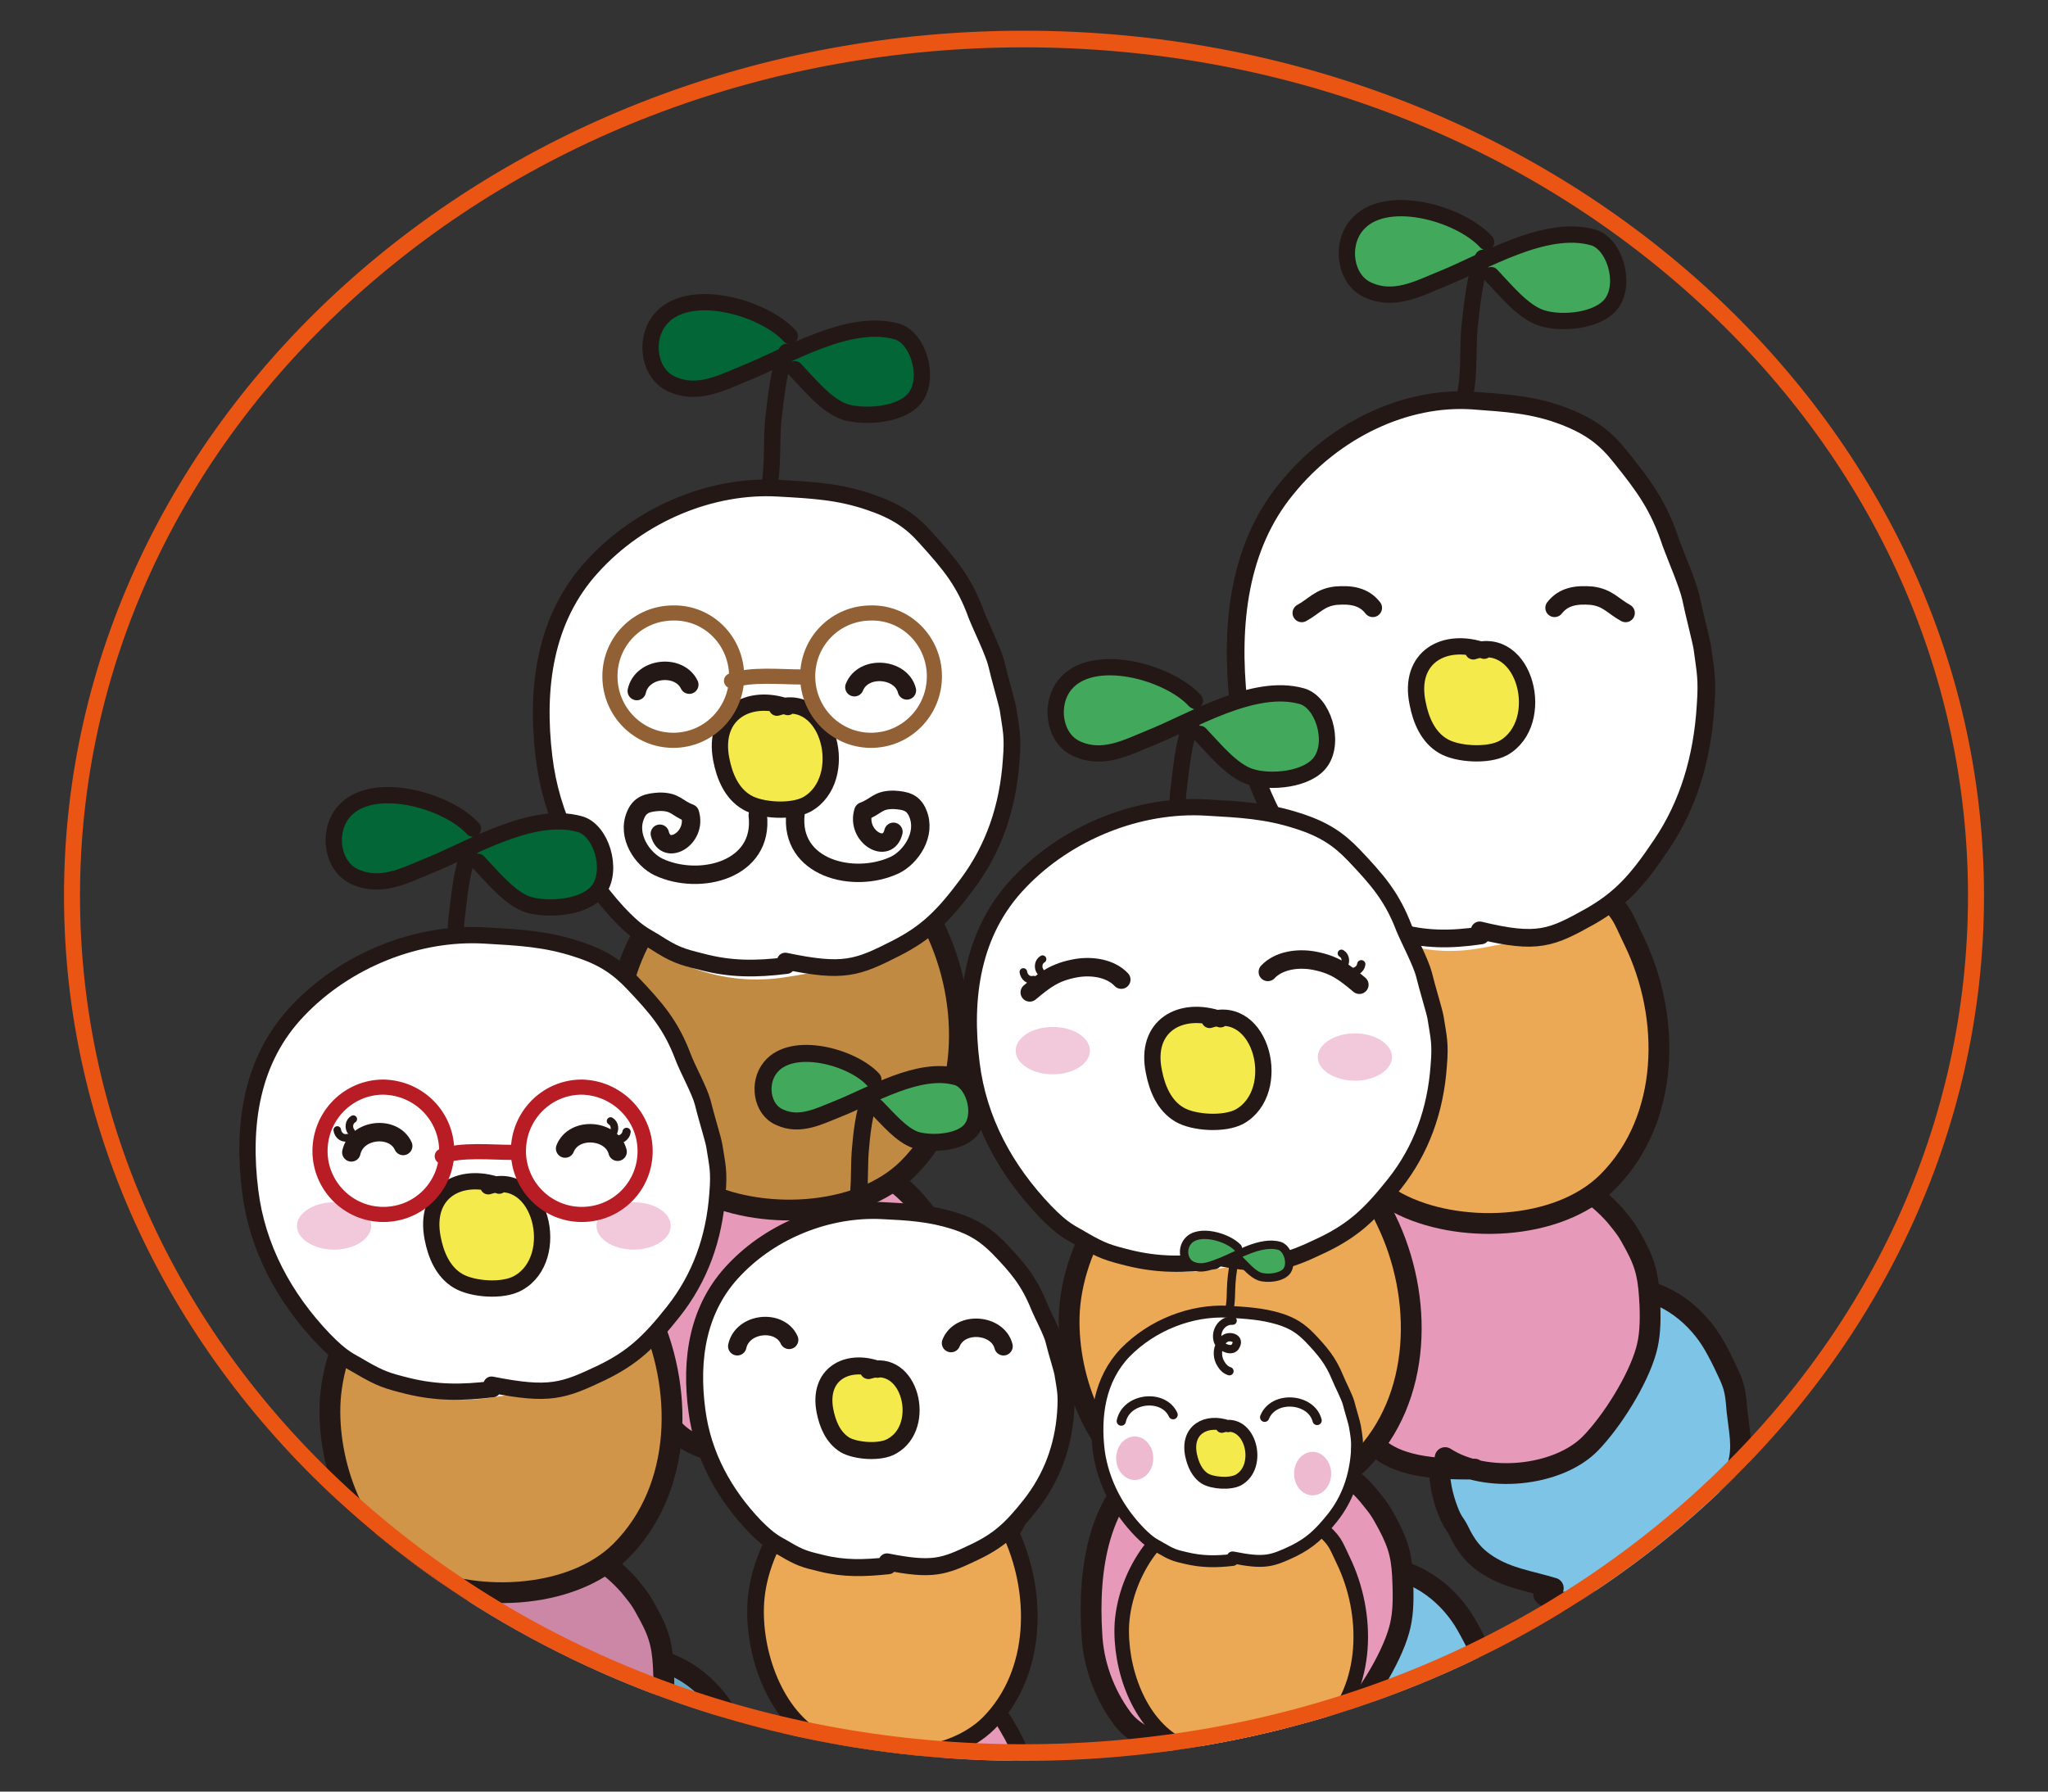 <?xml version="1.0" encoding="utf-8"?>
<!-- Generator: Adobe Illustrator 21.0.2, SVG Export Plug-In . SVG Version: 6.00 Build 0)  -->
<svg version="1.1" id="レイヤー_1" xmlns="http://www.w3.org/2000/svg" xmlns:xlink="http://www.w3.org/1999/xlink" x="0px"
	 y="0px" width="320px" height="280px" viewBox="0 0 320 280" style="enable-background:new 0 0 320 280;" xml:space="preserve">
<rect x="0" y="0" width="320" height="280" fill="#333333" stroke="none"/>
<style type="text/css">
	.st0{clip-path:url(#SVGID_2_);}
	.st1{fill:#7DC4E7;}
	.st2{fill:none;stroke:#231815;stroke-width:3.249;stroke-linecap:round;stroke-linejoin:round;}
	.st3{fill:#E799BA;}
	.st4{fill:#ECA955;}
	.st5{fill:#C18A43;}
	.st6{fill:#67A6C4;}
	.st7{fill:#CC87A6;}
	.st8{fill:#D1954A;}
	.st9{fill:none;stroke:#231815;stroke-width:2.599;stroke-linecap:round;stroke-linejoin:round;}
	.st10{fill:none;stroke:#231815;stroke-width:2.274;stroke-linecap:round;stroke-linejoin:round;}
	.st11{fill:#42A95C;}
	.st12{fill:none;stroke:#231815;stroke-width:2.546;stroke-linecap:round;stroke-linejoin:round;}
	.st13{fill:#FFFFFF;}
	.st14{fill:none;stroke:#231815;stroke-width:2.765;stroke-linecap:round;stroke-linejoin:round;}
	.st15{fill:#F5EA4B;}
	.st16{fill:#026636;}
	.st17{fill:none;stroke:#231815;stroke-width:2.611;stroke-linecap:round;stroke-linejoin:round;}
	.st18{fill:none;stroke:#916034;stroke-width:2.363;stroke-linecap:round;stroke-linejoin:round;}
	.st19{fill:none;stroke:#231815;stroke-width:2.878;stroke-linecap:round;stroke-linejoin:round;}
	.st20{fill:#F2C8DB;}
	.st21{fill:none;stroke:#231815;stroke-width:1.181;stroke-linecap:round;stroke-linejoin:round;}
	.st22{fill:none;stroke:#231815;stroke-width:1.295;stroke-linecap:round;stroke-linejoin:round;}
	.st23{fill:none;stroke:#231815;stroke-width:2.658;stroke-linecap:round;stroke-linejoin:round;}
	.st24{fill:none;stroke:#231815;stroke-width:1.302;stroke-linecap:round;stroke-linejoin:round;}
	.st25{fill:none;stroke:#231815;stroke-width:1.861;stroke-linecap:round;stroke-linejoin:round;}
	.st26{fill:#EEBAD0;}
	.st27{fill:none;stroke:#B81C25;stroke-width:2.363;stroke-linecap:round;stroke-linejoin:round;}
	.st28{fill:none;stroke:#231815;stroke-width:2.884;stroke-linecap:round;stroke-linejoin:round;}
	.st29{fill:none;stroke:#231815;stroke-width:1.442;stroke-linecap:round;stroke-linejoin:round;}
	.st30{fill:#EA5514;}
	.st31{fill:none;}
</style>
<g>
	<g>
		<defs>
			<ellipse id="SVGID_1_" cx="160" cy="140" rx="150" ry="135.2"/>
		</defs>
		<clipPath id="SVGID_2_">
			<use xlink:href="#SVGID_1_"  style="overflow:visible;"/>
		</clipPath>
		<g class="st0">
			<g>
				<path class="st1" d="M271.7,225.4c0,13.7-10.4,24.8-23.2,24.8c-12.8,0-23.2-11.1-23.2-24.8c0-13.7,10.4-24.8,23.2-24.8
					C261.3,200.6,271.7,211.7,271.7,225.4z"/>
				<path class="st2" d="M242.7,248.2c-3.6-1.1-6.9-1.5-10.1-3.5c-2.4-1.5-3.6-3.2-4.7-5.5c-0.6-1.2-1-1.3-1.7-3.2
					c-0.8-2.1-1.3-4.4-1.3-6.7c0-1.4-0.1-2.3-0.2-3.7c-0.1-2.3-0.3-4.6,0.7-6.8c2.3-4.9,6-11.4,11.1-13.9c3-1.4,5.9-2.4,9.2-3.1
					c2.6-0.6,5.8-0.7,8.6-0.5c6.3,0.3,11.1,4.7,13.5,8.9c0.8,1.4,1.3,2.4,2,3.9c1,2.1,1.3,3,1.5,5.2c0.2,3,1,5.9,0.5,8.6
					c-0.5,2.6-1.6,5.9-2.5,8.5c-1,2.9-2,5.3-4.4,7.5c-2.3,2.1-4.4,2.9-7,4.2c-2.7,1.3-5,1.9-8.2,2.1c-2.4,0.1-6.7,0.9-8.5-1"/>
			</g>
			<g>
				<path class="st3" d="M256.9,206c0,14-11,25.3-24.6,25.3c-13.6,0-24.6-11.4-24.6-25.3c0-14,11-25.3,24.6-25.3
					C245.9,180.7,256.9,192,256.9,206z"/>
				<path class="st2" d="M230.4,229.6c-5.7,0-13-0.1-16.5-4.8c-2.8-3.8-4.4-8.5-4.7-13.2c-0.6-9.7,0.8-21.8,10.3-27.4
					c4.6-2.7,13.4-2.8,19.1-2.3c3.7,0.3,5.8,1.3,8.9,3.7c2,1.6,3.2,2.5,4.9,4.4c1.7,2.1,1.8,2.2,3.1,4.6c1.8,3.3,2.1,5.4,2.3,9.4
					c0.1,2.8,0,5-0.6,7.1c-1.3,4.6-5.3,11-8.7,14.5c-5.1,5.2-16.4,6.3-22.7,2.2"/>
			</g>
			<g>
				<path class="st4" d="M259.4,162.7c0,16-12,29-26.7,29c-14.7,0-26.7-13-26.7-29c0-16,12-29,26.7-29
					C247.5,133.7,259.4,146.7,259.4,162.7z"/>
				<path class="st2" d="M225,135.3c6.2-0.8,10.9-1.6,16.8-0.2c3.6,0.9,5.4,2,7.9,4.1c3.9,3.3,3.7,3.9,5.6,7.8
					c5.8,11.9,5.7,27.9-4.1,37.7c-7.8,7.8-23.6,8.2-32.8,3.3c-8.8-4.7-13.2-17.1-12.6-26.9c0.4-5.8,2.7-11.7,6.1-16.3
					c1.9-2.6,4.4-4.6,6.9-6.4c2.4-1.7,7.1-2.8,9.6-3.5"/>
			</g>
			<g>
				<path class="st1" d="M233,269.1c0,13.7-10.4,24.8-23.2,24.8c-12.8,0-23.2-11.1-23.2-24.9c0-13.7,10.4-24.8,23.2-24.8
					C222.6,244.3,233,255.4,233,269.1z"/>
				<path class="st2" d="M204,291.9c-3.6-1.1-6.9-1.5-10.1-3.5c-2.4-1.5-3.6-3.2-4.7-5.5c-0.6-1.2-1-1.3-1.7-3.2
					c-0.8-2.1-1.3-4.4-1.3-6.7c0-1.4-0.1-2.3-0.2-3.7c-0.1-2.3-0.3-4.6,0.7-6.8c2.3-4.9,6-11.4,11.1-13.9c3-1.4,5.9-2.4,9.2-3.1
					c2.7-0.6,5.8-0.7,8.6-0.5c6.3,0.3,11.1,4.7,13.5,8.9c0.8,1.4,1.3,2.4,2,3.8c1,2.1,1.3,3,1.5,5.2c0.2,3,1,5.9,0.5,8.5
					c-0.5,2.6-1.6,6-2.5,8.5c-1,2.9-2,5.3-4.4,7.5c-2.3,2.1-4.4,2.9-7,4.2c-2.7,1.3-5.1,1.9-8.2,2.1c-2.4,0.1-6.7,0.9-8.5-1"/>
			</g>
			<g>
				<path class="st3" d="M218.2,249.7c0,14-11,25.3-24.6,25.3c-13.6,0-24.6-11.4-24.6-25.3c0-14,11-25.3,24.6-25.3
					C207.2,224.4,218.2,235.7,218.2,249.7z"/>
				<path class="st2" d="M191.8,273.3c-5.7,0-13-0.1-16.5-4.8c-2.8-3.8-4.5-8.5-4.7-13.2c-0.6-9.7,0.8-21.8,10.3-27.4
					c4.6-2.7,13.4-2.8,19.1-2.3c3.7,0.3,5.8,1.3,8.9,3.7c2,1.6,3.3,2.5,4.9,4.4c1.7,2.1,1.8,2.2,3.1,4.6c1.8,3.4,2.2,5.4,2.3,9.4
					c0.1,2.8,0,5-0.6,7.1c-1.3,4.6-5.3,11-8.7,14.5c-5.1,5.2-16.4,6.3-22.7,2.2"/>
			</g>
			<g>
				<path class="st4" d="M220.8,206.4c0,16-12,29-26.7,29c-14.7,0-26.7-13-26.7-29c0-16,12-29,26.7-29
					C208.8,177.4,220.8,190.4,220.8,206.4z"/>
				<path class="st2" d="M186.3,179c6.2-0.8,10.9-1.7,16.8-0.2c3.6,0.9,5.4,2,7.9,4.1c3.9,3.3,3.7,3.9,5.6,7.8
					c5.8,11.9,5.7,27.9-4.1,37.7c-7.8,7.8-23.6,8.2-32.8,3.3c-8.8-4.7-13.2-17.1-12.6-26.9c0.4-5.8,2.7-11.7,6.1-16.3
					c1.9-2.6,4.4-4.6,6.9-6.4c2.4-1.7,7.1-2.8,9.6-3.5"/>
			</g>
			<g>
				<path class="st1" d="M162.5,223.3c0,13.7-10.4,24.8-23.2,24.8c-12.8,0-23.2-11.1-23.2-24.8c0-13.7,10.4-24.8,23.2-24.8
					C152.1,198.5,162.5,209.6,162.5,223.3z"/>
				<path class="st2" d="M133.5,246.1c-3.6-1.1-6.9-1.5-10.1-3.5c-2.4-1.5-3.6-3.2-4.7-5.5c-0.6-1.2-1-1.3-1.7-3.2
					c-0.8-2.1-1.3-4.4-1.3-6.7c0-1.4-0.1-2.3-0.2-3.7c-0.1-2.3-0.3-4.6,0.7-6.8c2.3-4.9,6-11.4,11.1-13.9c3-1.4,5.9-2.4,9.2-3.1
					c2.6-0.6,5.8-0.7,8.6-0.5c6.3,0.3,11.1,4.7,13.5,8.9c0.8,1.4,1.3,2.4,2,3.8c1,2.1,1.3,3,1.5,5.2c0.2,3,1,5.9,0.5,8.5
					c-0.5,2.6-1.6,5.9-2.5,8.5c-1,2.9-2,5.3-4.4,7.5c-2.3,2.1-4.4,2.9-7,4.2c-2.7,1.3-5,1.9-8.2,2.1c-2.4,0.1-6.6,0.8-8.5-1"/>
			</g>
			<g>
				<path class="st3" d="M147.7,203.9c0,14-11,25.3-24.6,25.3c-13.6,0-24.6-11.4-24.6-25.3c0-14,11-25.3,24.6-25.3
					C136.7,178.6,147.7,189.9,147.7,203.9z"/>
				<path class="st2" d="M121.2,227.5c-5.7,0-13-0.1-16.5-4.8c-2.8-3.8-4.5-8.5-4.7-13.2c-0.6-9.7,0.8-21.8,10.3-27.4
					c4.7-2.7,13.4-2.8,19.1-2.3c3.7,0.3,5.8,1.3,8.9,3.7c2,1.6,3.2,2.5,4.9,4.4c1.7,2.1,1.8,2.2,3.1,4.6c1.8,3.3,2.1,5.4,2.3,9.4
					c0.1,2.8,0,5-0.6,7.1c-1.3,4.6-5.3,11-8.7,14.5c-5.1,5.2-16.4,6.3-22.7,2.2"/>
			</g>
			<g>
				<path class="st5" d="M150.2,160.6c0,16-12,29-26.7,29c-14.7,0-26.7-13-26.7-29c0-16,12-29,26.7-29
					C138.3,131.6,150.2,144.6,150.2,160.6z"/>
				<path class="st2" d="M115.7,133.2c6.2-0.8,10.9-1.7,16.8-0.2c3.6,0.9,5.4,1.9,7.9,4.1c3.9,3.3,3.7,3.9,5.6,7.8
					c5.8,11.9,5.7,27.9-4.1,37.7c-7.8,7.8-23.6,8.2-32.8,3.3c-8.8-4.7-13.2-17.1-12.6-26.9c0.4-5.8,2.7-11.7,6.1-16.3
					c1.9-2.6,4.4-4.6,6.9-6.4c2.4-1.7,7.1-2.8,9.6-3.5"/>
			</g>
			<g>
				<path class="st6" d="M117.5,283.2c0,13.7-10.4,24.8-23.2,24.8c-12.8,0-23.2-11.1-23.2-24.9c0-13.7,10.4-24.8,23.2-24.8
					C107.1,258.3,117.5,269.5,117.5,283.2z"/>
				<path class="st2" d="M88.5,306c-3.6-1.1-6.9-1.5-10.1-3.5c-2.4-1.5-3.6-3.2-4.7-5.5c-0.6-1.2-1-1.3-1.7-3.2
					c-0.8-2.1-1.3-4.4-1.3-6.7c0-1.4-0.1-2.3-0.2-3.7c-0.1-2.3-0.3-4.6,0.7-6.8c2.3-4.9,6-11.4,11.1-13.9c3-1.4,5.9-2.4,9.2-3.1
					c2.6-0.6,5.8-0.7,8.6-0.5c6.3,0.3,11.1,4.7,13.5,8.9c0.7,1.4,1.3,2.4,2,3.8c1,2.1,1.3,3,1.5,5.2c0.2,3,1,5.9,0.5,8.6
					c-0.5,2.6-1.6,5.9-2.5,8.5c-1,2.9-2,5.3-4.4,7.5c-2.3,2.1-4.4,2.9-7,4.2c-2.7,1.3-5,1.9-8.2,2.1c-2.4,0.1-6.6,0.8-8.5-1"/>
			</g>
			<g>
				<path class="st7" d="M102.7,263.8c0,14-11,25.3-24.6,25.3c-13.6,0-24.6-11.4-24.6-25.3c0-14,11-25.3,24.6-25.3
					C91.7,238.4,102.7,249.8,102.7,263.8z"/>
				<path class="st2" d="M76.3,287.4c-5.7,0-13-0.1-16.5-4.8c-2.8-3.8-4.4-8.5-4.7-13.2c-0.6-9.7,0.8-21.8,10.3-27.4
					c4.6-2.7,13.4-2.8,19.1-2.3c3.7,0.3,5.8,1.3,8.9,3.7c2,1.6,3.2,2.5,4.9,4.4c1.7,2.1,1.8,2.2,3.1,4.6c1.8,3.3,2.2,5.4,2.3,9.4
					c0.1,2.8,0,5-0.6,7.1c-1.3,4.6-5.3,11-8.7,14.5c-5.1,5.2-16.4,6.3-22.7,2.2"/>
			</g>
			<g>
				<path class="st8" d="M105.3,220.4c0,16-12,29-26.7,29c-14.7,0-26.7-13-26.7-29c0-16,12-29,26.7-29
					C93.3,191.5,105.3,204.4,105.3,220.4z"/>
				<path class="st2" d="M70.8,193c6.2-0.8,10.9-1.6,16.8-0.2c3.6,0.9,5.4,2,7.9,4.1c3.9,3.3,3.7,3.9,5.6,7.8
					c5.8,11.9,5.7,27.9-4.1,37.7c-7.8,7.8-23.6,8.2-32.8,3.3c-8.8-4.7-13.2-17.1-12.6-26.9c0.4-5.8,2.7-11.7,6.1-16.3
					c1.9-2.6,4.4-4.6,6.9-6.4c2.4-1.7,7.1-2.8,9.6-3.5"/>
			</g>
			<g>
				<path class="st1" d="M171,301.8c0,11-8.3,19.9-18.6,19.9c-10.2,0-18.5-8.9-18.5-19.9c0-11,8.3-19.9,18.6-19.9
					C162.7,282,171,290.9,171,301.8z"/>
				<path class="st9" d="M147.8,320.1c-2.9-0.9-5.5-1.2-8.1-2.8c-1.9-1.2-2.9-2.6-3.8-4.4c-0.5-1-0.8-1.1-1.3-2.5
					c-0.6-1.7-1.1-3.5-1.1-5.4c0-1.1-0.1-1.8-0.1-2.9c-0.1-1.9-0.3-3.7,0.6-5.5c1.8-3.9,4.8-9.2,8.9-11.1c2.4-1.2,4.7-1.9,7.3-2.5
					c2.1-0.5,4.6-0.5,6.9-0.4c5,0.2,8.9,3.8,10.8,7.1c0.6,1.1,1,1.9,1.6,3.1c0.8,1.7,1.1,2.4,1.2,4.1c0.2,2.4,0.8,4.7,0.4,6.8
					c-0.4,2.1-1.3,4.8-2,6.8c-0.8,2.3-1.6,4.3-3.5,6c-1.8,1.7-3.5,2.3-5.6,3.3c-2.2,1.1-4,1.6-6.6,1.7c-2,0.1-5.3,0.7-6.8-0.8"/>
			</g>
			<g>
				<path class="st3" d="M159.2,280.4c0,11.2-8.8,20.3-19.7,20.3c-10.9,0-19.7-9.1-19.7-20.3c0-11.2,8.8-20.3,19.7-20.3
					C150.4,260.1,159.2,269.2,159.2,280.4z"/>
				<path class="st9" d="M138,299.2c-4.5,0-10.4-0.1-13.2-3.9c-2.3-3-3.6-6.8-3.8-10.6c-0.5-7.8,0.6-17.5,8.3-21.9
					c3.7-2.2,10.7-2.3,15.3-1.9c3,0.3,4.6,1,7.1,2.9c1.6,1.3,2.6,2,3.9,3.6c1.4,1.6,1.4,1.8,2.5,3.7c1.5,2.7,1.7,4.3,1.9,7.5
					c0.1,2.3,0,4-0.5,5.7c-1,3.7-4.2,8.8-6.9,11.6c-4.1,4.2-13.1,5-18.2,1.7"/>
			</g>
			<g>
				<path class="st4" d="M161.2,251.6c0,12.8-9.6,23.2-21.4,23.2c-11.8,0-21.3-10.4-21.3-23.2c0-12.8,9.6-23.2,21.4-23.2
					C151.7,228.4,161.2,238.8,161.2,251.6z"/>
				<path class="st9" d="M133.6,229.7c5-0.7,8.7-1.3,13.4-0.1c2.9,0.7,4.3,1.6,6.3,3.3c3.1,2.7,2.9,3.1,4.4,6.2
					c4.6,9.5,4.6,22.3-3.2,30.2c-6.2,6.2-18.8,6.6-26.3,2.7c-7.1-3.7-10.6-13.7-10.1-21.6c0.3-4.6,2.2-9.3,4.9-13
					c1.5-2.1,3.5-3.7,5.6-5.1c1.9-1.3,5.7-2.3,7.7-2.8"/>
			</g>
			<g>
				<path class="st1" d="M221.4,298.8c0,9.6-7.3,17.4-16.2,17.4c-9,0-16.2-7.8-16.2-17.4c0-9.6,7.3-17.4,16.3-17.4
					C214.1,281.4,221.4,289.2,221.4,298.8z"/>
				<path class="st10" d="M201.1,314.8c-2.5-0.7-4.8-1-7.1-2.5c-1.6-1-2.5-2.2-3.3-3.9c-0.4-0.9-0.7-0.9-1.2-2.2
					c-0.5-1.4-0.9-3.1-0.9-4.7c0-1-0.1-1.6-0.1-2.6c0-1.6-0.2-3.2,0.5-4.8c1.6-3.4,4.2-8,7.8-9.7c2.1-1,4.1-1.7,6.4-2.2
					c1.9-0.4,4.1-0.5,6-0.4c4.4,0.2,7.8,3.3,9.4,6.2c0.5,1,0.9,1.7,1.4,2.7c0.7,1.5,0.9,2.1,1,3.6c0.2,2.1,0.7,4.1,0.4,6
					c-0.3,1.8-1.1,4.2-1.8,6c-0.7,2-1.4,3.7-3,5.2c-1.6,1.5-3.1,2-4.9,2.9c-1.9,0.9-3.5,1.4-5.7,1.5c-1.7,0.1-4.7,0.6-6-0.7"/>
			</g>
			<g>
				<path class="st3" d="M211,285.2c0,9.8-7.7,17.7-17.2,17.7c-9.5,0-17.2-8-17.2-17.7c0-9.8,7.7-17.7,17.2-17.7
					C203.3,267.5,211,275.4,211,285.2z"/>
				<path class="st10" d="M192.5,301.7c-4,0-9.1-0.1-11.6-3.4c-2-2.6-3.1-5.9-3.3-9.3c-0.4-6.8,0.6-15.3,7.2-19.2
					c3.3-1.9,9.4-2,13.3-1.6c2.6,0.2,4,0.9,6.2,2.6c1.4,1.1,2.3,1.8,3.4,3.1c1.2,1.4,1.3,1.6,2.2,3.2c1.3,2.3,1.5,3.8,1.6,6.6
					c0.1,2,0,3.5-0.4,5c-0.9,3.2-3.7,7.7-6.1,10.1c-3.6,3.6-11.5,4.4-15.9,1.5"/>
			</g>
			<g>
				<path class="st4" d="M212.8,254.9c0,11.2-8.4,20.3-18.7,20.3c-10.3,0-18.7-9.1-18.7-20.3c0-11.2,8.4-20.3,18.7-20.3
					C204.5,234.6,212.8,243.7,212.8,254.9z"/>
				<path class="st10" d="M188.7,235.7c4.3-0.6,7.6-1.2,11.8-0.1c2.5,0.6,3.8,1.4,5.5,2.9c2.7,2.3,2.6,2.7,3.9,5.4
					c4,8.3,4,19.6-2.8,26.4c-5.4,5.4-16.5,5.8-23,2.3c-6.2-3.3-9.2-12-8.8-18.9c0.3-4.1,1.9-8.2,4.3-11.4c1.4-1.8,3.1-3.2,4.8-4.5
					c1.7-1.2,5-2,6.7-2.4"/>
			</g>
			<g>
				<polygon class="st11" points="232.5,39.8 228.9,35.8 220.6,32.8 215.8,32.8 212.2,35.2 211.2,39 212.2,43.2 216.4,46.2 
					219.9,45.2 225.8,43 				"/>
				<polygon class="st11" points="232.4,41.6 237.3,39 242.7,37.4 248.7,37.2 252.1,39.8 253.3,44.2 251.9,47.6 248.7,50 
					243.9,50.6 239.5,49 235.8,46.2 				"/>
				<path class="st12" d="M231.7,40.3c-1.3,2.8-1.7,7.6-2.1,10.9c-0.3,3.2,0.1,8.7-1,11.5"/>
				<path class="st12" d="M232.2,37.8c-4.1-4.5-16-7.9-20.3-2.5c-2.5,3.1-1.7,8.4,1.8,10c4.1,1.9,7.9-0.2,11.6-1.7
					c6.5-2.6,16.1-8.6,23.6-6.5c3.3,0.9,5.2,7,3,10.2c-2,2.9-7.9,3.4-11,2.4c-2.9-0.9-5.7-4.4-7.9-6.7"/>
			</g>
			<g>
				<path class="st13" d="M259.3,80c2.2,3.3,3.1,7,4.3,11c1.4,4.5,3.4,10,3.3,15.1c-0.3,26.1-12.3,38.4-36.3,42.2
					c-20.8,3.3-38-19.3-38-43.1c0-23.8,17-43.1,38.1-43.1C243.3,62.1,252.4,69.3,259.3,80z"/>
				<path class="st14" d="M231.4,146.2c-4.8,0.7-8.8,0.7-13.3-0.6c-3.2-0.9-4.2-1.3-7.3-3.5c-1.8-1.3-2.8-1.6-5.8-5.2
					c-6.2-7.7-10.4-16.8-11.5-27.2c-1.3-12.2,0.1-24.3,7.5-33.3c7.5-9.3,18.7-14.5,29.1-13.8c5.3,0.4,9.5,0.6,14.4,2.5
					c4.1,1.6,6.4,3.4,8.7,6.3c3.7,4.6,6,7.7,7.9,13.5c0.8,2.2,2.6,6.3,3.1,8.5c0.5,2.5,1.6,6.6,1.8,7.9c0.5,3.8,0.8,4.7,0.5,9
					c-0.5,8.2-2.7,15.5-6.9,21.7c-3.8,5.7-6.4,8.5-11.1,11.2c-6.1,3.4-8.2,4.4-17.3,2.2"/>
			</g>
			<g>
				<path class="st15" d="M238.4,109.1c0,4.6-3.8,8.4-8.5,8.4c-4.7,0-8.5-3.8-8.5-8.4c0-4.6,3.8-8.4,8.5-8.4
					C234.6,100.7,238.4,104.5,238.4,109.1z"/>
				<path class="st12" d="M231.9,101.7c-6.2-2.2-11.9,1-10.4,8.2c0.5,2.6,1.6,5.3,4,6.7c2.2,1.3,7,1.6,9.4,0.3
					c6.9-3.9,3.5-17.8-4.7-15.1"/>
			</g>
			<g>
				<polygon class="st16" points="123.7,54.4 120.1,50.4 111.8,47.4 107,47.4 103.4,49.8 102.4,53.6 103.4,57.8 107.6,60.8 
					111.1,59.8 117,57.6 				"/>
				<polygon class="st16" points="123.5,56.2 128.5,53.6 133.9,52 139.9,51.8 143.3,54.4 144.5,58.8 143.1,62.2 139.9,64.6 
					135.1,65.2 130.6,63.6 127,60.8 				"/>
				<path class="st12" d="M122.9,55c-1.3,2.8-1.7,7.6-2.1,10.9c-0.3,3.2,0.1,8.7-1,11.5"/>
				<path class="st12" d="M123.4,52.5c-4.1-4.5-16-7.9-20.3-2.5c-2.5,3.1-1.7,8.4,1.8,10c4.1,1.9,7.9-0.2,11.6-1.7
					c6.5-2.6,16.1-8.6,23.6-6.5c3.3,0.9,5.2,7,3,10.2c-2,2.9-7.9,3.3-11,2.4c-2.9-0.9-5.7-4.4-7.9-6.7"/>
			</g>
			<g>
				<path class="st13" d="M150.8,91.9c2.2,3,3.1,6.3,4.3,9.8c1.4,4,3.4,8.9,3.3,13.5c-0.3,23.3-12.3,34.2-36.2,37.6
					c-20.8,2.9-38-17.2-38-38.5c0-21.2,17.1-38.4,38.1-38.4C134.9,75.9,143.9,82.4,150.8,91.9z"/>
				<path class="st17" d="M122.9,150.9c-4.8,0.6-8.8,0.6-13.3-0.6c-3.2-0.8-4.2-1.1-7.3-3.1c-1.8-1.1-2.8-1.4-5.8-4.6
					c-6.2-6.8-10.4-15-11.5-24.3c-1.3-10.8,0.1-21.6,7.5-29.7c7.5-8.3,18.7-12.9,29.1-12.3c5.3,0.3,9.5,0.5,14.4,2.2
					c4.1,1.4,6.4,3,8.7,5.6c3.7,4.1,6,6.8,7.9,12.1c0.8,2,2.6,5.6,3.1,7.6c0.5,2.2,1.6,5.9,1.8,7c0.5,3.4,0.8,4.2,0.5,8
					c-0.5,7.3-2.7,13.8-6.9,19.4c-3.8,5.1-6.4,7.6-11.1,10c-6.1,3.1-8.2,3.9-17.3,2"/>
			</g>
			<g>
				<ellipse class="st15" cx="121.1" cy="117.9" rx="8.5" ry="8.4"/>
				<path class="st12" d="M123.1,110.5c-6.1-2.2-11.8,1-10.4,8.2c0.5,2.6,1.6,5.3,4,6.7c2.2,1.3,7,1.6,9.4,0.3
					c6.9-3.9,3.5-17.8-4.7-15.1"/>
			</g>
			<path class="st18" d="M115.1,105.7c0,5.5-4.4,10-9.9,10c-5.5,0-9.9-4.5-9.9-10c0-5.5,4.4-9.9,9.9-9.9
				C110.7,95.7,115.1,100.2,115.1,105.7z"/>
			<path class="st18" d="M146,105.7c0,5.5-4.4,10-9.9,10c-5.5,0-9.9-4.5-9.9-10c0-5.5,4.4-9.9,9.9-9.9
				C141.6,95.7,146,100.2,146,105.7z"/>
			<path class="st18" d="M114.3,106.4c2.9-1.1,7.7-0.6,10.9-0.6"/>
			<path class="st19" d="M118.4,127.4c1,8.6-9.1,11.1-15.5,8.1c-2.5-1.2-5-4.8-3.6-8.1c0.7-1.7,1.9-2,3.8-2.1c2.5,0,2.6,1,4.7,1.8
				c1.2,3.9-3.8,6.8-4.7,3.2"/>
			<path class="st19" d="M124.3,127.1c-1,8.6,9.1,11.1,15.5,8.1c2.5-1.2,5-4.8,3.6-8.1c-0.7-1.7-1.9-2-3.8-2.1c-2.5,0-2.6,1-4.7,1.8
				c-1.2,3.9,3.8,6.9,4.7,3.2"/>
			<polygon class="st11" points="187,111.4 183.3,107.4 175.1,104.4 170.3,104.4 166.6,106.8 165.7,110.6 166.6,114.8 170.9,117.8 
				174.3,116.8 180.3,114.6 			"/>
			<polygon class="st11" points="186.8,113.2 191.8,110.6 197.2,109 203.1,108.8 206.6,111.5 207.7,115.8 206.4,119.2 203.1,121.6 
				198.3,122.2 193.9,120.6 190.3,117.8 			"/>
			<path class="st12" d="M186.2,113c-1.3,2.8-1.7,7.6-2.1,10.9c-0.3,3.2,0.1,8.7-1,11.5"/>
			<path class="st12" d="M186.7,109.5c-4.1-4.5-16-7.8-20.3-2.5c-2.5,3.1-1.7,8.4,1.8,10c4.1,1.9,7.9-0.2,11.6-1.7
				c6.5-2.6,16.1-8.6,23.6-6.5c3.3,0.9,5.2,7,3,10.2c-2,2.9-7.9,3.4-11,2.4c-2.9-0.9-5.7-4.4-7.9-6.7"/>
			<path class="st13" d="M217.5,140.7c2.2,2.8,3.1,6,4.3,9.3c1.4,3.9,3.4,8.5,3.3,12.8c-0.3,22.1-12.3,32.5-36.3,35.7
				c-20.8,2.8-38-16.4-38-36.6c0-20.2,17-36.5,38-36.5C201.5,125.5,210.6,131.7,217.5,140.7z"/>
			<path class="st15" d="M197.2,166.7c0,4.6-3.8,8.4-8.5,8.4c-4.7,0-8.5-3.8-8.5-8.4c0-4.6,3.8-8.4,8.5-8.4
				C193.4,158.3,197.2,162,197.2,166.7z"/>
			<path class="st12" d="M189.7,197.1c-4.8,0.6-8.8,0.6-13.3-0.5c-3.2-0.8-4.2-1.1-7.3-2.9c-1.8-1.1-2.8-1.3-5.8-4.4
				c-6.2-6.5-10.4-14.2-11.5-23.1c-1.3-10.3,0.1-20.6,7.5-28.3c7.5-7.9,18.7-12.3,29.1-11.7c5.3,0.3,9.5,0.5,14.4,2.1
				c4.1,1.3,6.4,2.9,8.7,5.3c3.7,3.9,6,6.5,7.9,11.5c0.8,1.9,2.6,5.3,3.1,7.2c0.5,2.1,1.6,5.6,1.8,6.7c0.5,3.2,0.8,4,0.5,7.6
				c-0.5,6.9-2.7,13.1-6.9,18.4c-3.8,4.8-6.4,7.2-11.1,9.5c-6.1,2.9-8.2,3.7-17.3,1.9"/>
			<path class="st12" d="M190.7,159.3c-6.2-2.2-11.9,1-10.4,8.2c0.5,2.6,1.6,5.3,4,6.7c2.2,1.3,7,1.6,9.4,0.3
				c6.9-3.9,3.5-17.8-4.7-15.1"/>
			<ellipse class="st20" cx="164.5" cy="164.2" rx="5.8" ry="3.7"/>
			<path class="st20" d="M217.5,165.2c0,2-2.6,3.7-5.8,3.7c-3.2,0-5.8-1.7-5.8-3.7c0-2,2.6-3.7,5.8-3.7
				C214.9,161.5,217.5,163.2,217.5,165.2z"/>
			<path class="st21" d="M161.5,153.1c-0.8,0.2-1.5-0.4-1.6-1.2"/>
			<path class="st21" d="M162.6,151.9c-0.5-0.6-0.4-1.6,0.3-2"/>
			<path class="st22" d="M210.8,151.9c0.9,0.2,1.8-0.4,1.9-1.2"/>
			<path class="st21" d="M209.9,151c0.5-0.6,0.4-1.6-0.3-2"/>
			<polygon class="st11" points="136.6,169.9 133.8,166.7 127.2,164.4 123.5,164.4 120.6,166.3 119.8,169.2 120.6,172.5 
				123.9,174.9 126.6,174.1 131.3,172.4 			"/>
			<path class="st13" d="M160.7,200.6c1.7,2.2,2.5,4.7,3.4,7.3c1.1,3,2.7,6.6,2.6,10c-0.2,17.3-9.7,25.5-28.6,28
				c-16.4,2.2-30-12.8-30-28.6c0-15.8,13.4-28.6,30-28.6C148.1,188.7,155.3,193.5,160.7,200.6z"/>
			<path class="st15" d="M142.2,219.8c0,3.6-3,6.6-6.7,6.6c-3.7,0-6.7-2.9-6.7-6.6c0-3.6,3-6.6,6.7-6.6
				C139.2,213.2,142.2,216.2,142.2,219.8z"/>
			<polygon class="st11" points="136.5,171.7 140.4,169.6 144.7,168.4 149.4,168.2 152.1,170.3 153,173.7 151.9,176.4 149.4,178.2 
				145.6,178.7 142.1,177.5 139.2,175.3 			"/>
			<path class="st23" d="M136,171.5c-1,2.2-1.4,6-1.6,8.6c-0.2,2.5,0.1,6.8-0.8,9"/>
			<path class="st23" d="M136.4,168.7c-3.2-3.5-12.6-6.1-16-1.9c-2,2.4-1.4,6.6,1.4,7.8c3.2,1.5,6.3-0.2,9.1-1.3
				c5.1-2,12.7-6.7,18.6-5c2.6,0.7,4.1,5.5,2.4,8c-1.5,2.3-6.2,2.6-8.7,1.9c-2.3-0.7-4.5-3.4-6.3-5.2"/>
			<path class="st23" d="M138.8,244.7c-3.8,0.4-6.9,0.5-10.5-0.4c-2.5-0.6-3.3-0.8-5.8-2.3c-1.4-0.8-2.2-1.1-4.5-3.4
				c-4.9-5.1-8.2-11.2-9.1-18.1c-1.1-8.1,0.1-16.1,5.9-22.1c5.9-6.2,14.7-9.6,23-9.2c4.2,0.2,7.5,0.4,11.3,1.6c3.2,1,5,2.3,6.9,4.2
				c2.9,3,4.7,5.1,6.3,9c0.6,1.5,2.1,4.2,2.4,5.6c0.4,1.7,1.3,4.4,1.4,5.2c0.4,2.5,0.6,3.1,0.4,6c-0.4,5.4-2.2,10.2-5.5,14.4
				c-3,3.8-5,5.6-8.8,7.4c-4.8,2.3-6.5,2.9-13.6,1.5"/>
			<path class="st23" d="M137.1,214c-4.8-1.7-9.3,0.8-8.2,6.5c0.4,2,1.2,4.1,3.1,5.3c1.7,1,5.6,1.3,7.4,0.2
				c5.5-3.1,2.8-13.9-3.7-11.8"/>
			<polygon class="st11" points="193.6,195.6 192.2,194 189,192.9 187.1,192.9 185.7,193.8 185.3,195.3 185.7,196.9 187.3,198 
				188.7,197.7 191,196.8 			"/>
			<path class="st13" d="M208,212.9c1.2,1.5,1.7,3.3,2.4,5.1c0.8,2.1,1.9,4.6,1.8,7c-0.1,12.1-6.8,17.8-20,19.6
				c-11.5,1.5-21-9-21-20c0-11.1,9.4-20,21-20C199.2,204.6,204.2,208,208,212.9z"/>
			<polygon class="st11" points="193.5,196.4 195.4,195.5 197.5,194.8 199.8,194.8 201.1,195.8 201.6,197.5 201.1,198.8 
				199.8,199.7 198,199.9 196.2,199.3 194.8,198.2 			"/>
			<path class="st24" d="M193.2,196.3c-0.5,1.1-0.7,2.9-0.8,4.2c-0.1,1.2,0,3.3-0.4,4.4"/>
			<path class="st24" d="M193.4,195c-1.6-1.7-6.2-3-7.8-1c-1,1.2-0.7,3.2,0.7,3.8c1.6,0.7,3.1-0.1,4.5-0.6c2.5-1,6.2-3.3,9.1-2.5
				c1.3,0.4,2,2.7,1.2,3.9c-0.8,1.1-3.1,1.3-4.3,0.9c-1.1-0.4-2.2-1.7-3.1-2.6"/>
			<path class="st25" d="M192.6,243.8c-2.6,0.3-4.8,0.3-7.3-0.3c-1.8-0.4-2.3-0.6-4-1.6c-1-0.6-1.5-0.7-3.2-2.4
				c-3.4-3.5-5.7-7.8-6.4-12.6c-0.7-5.6,0.1-11.3,4.1-15.5c4.2-4.3,10.3-6.7,16.1-6.4c2.9,0.2,5.2,0.3,7.9,1.1
				c2.3,0.7,3.5,1.6,4.8,2.9c2,2.1,3.3,3.6,4.4,6.3c0.4,1,1.4,2.9,1.7,3.9c0.3,1.2,0.9,3.1,1,3.7c0.3,1.8,0.4,2.2,0.3,4.2
				c-0.3,3.8-1.5,7.2-3.8,10.1c-2.1,2.6-3.5,3.9-6.1,5.2c-3.4,1.6-4.5,2-9.5,1"/>
			<g>
				<ellipse class="st15" cx="190.8" cy="226.9" rx="4.7" ry="4.6"/>
				<path class="st25" d="M191.9,222.9c-3.4-1.2-6.6,0.5-5.8,4.5c0.3,1.4,0.9,2.9,2.2,3.7c1.2,0.7,3.9,0.9,5.2,0.2
					c3.8-2.1,1.9-9.7-2.6-8.3"/>
			</g>
			<path class="st24" d="M192.6,206.4c-1.7-0.1-2.8,1.7-2.3,3.2c0.3,0.9,2.3,1.9,2.8,0.7c0.4-0.7,0-1.2-0.7-1.3
				c-0.8-0.1-1.3,0.3-1.7,1c-0.6,1-0.5,2.3,0.1,3.2c0.3,0.5,0.7,0.9,1.3,1.1"/>
			<ellipse class="st26" cx="177.3" cy="227.9" rx="2.9" ry="3.4"/>
			<path class="st26" d="M208,230.3c0,1.9-1.3,3.4-2.9,3.4c-1.6,0-2.9-1.5-2.9-3.4c0-1.9,1.3-3.4,2.9-3.4
				C206.7,226.9,208,228.5,208,230.3z"/>
			<polygon class="st16" points="74.3,131.4 70.6,127.4 62.4,124.4 57.5,124.4 53.9,126.8 52.9,130.6 53.9,134.8 58.1,137.8 
				61.6,136.8 67.5,134.6 			"/>
			<polygon class="st16" points="74.1,133.2 79.1,130.6 84.4,129 90.4,128.8 93.9,131.4 95,135.8 93.6,139.2 90.4,141.6 85.6,142.2 
				81.2,140.6 77.5,137.8 			"/>
			<path class="st12" d="M73.4,133c-1.3,2.8-1.7,7.6-2.1,10.9c-0.3,3.2,0.1,8.7-1,11.5"/>
			<path class="st12" d="M73.9,129.5c-4.1-4.5-16-7.8-20.3-2.5c-2.5,3.1-1.7,8.4,1.8,10c4.1,1.9,7.9-0.2,11.6-1.7
				c6.5-2.6,16.1-8.6,23.6-6.5c3.3,0.9,5.2,7,3,10.2c-2,2.9-7.9,3.3-11,2.4c-2.9-0.9-5.7-4.4-7.9-6.7"/>
			<path class="st13" d="M104.8,160.7c2.2,2.8,3.1,6,4.3,9.3c1.4,3.8,3.4,8.5,3.3,12.8c-0.3,22.1-12.3,32.5-36.2,35.7
				c-20.8,2.8-38-16.4-38-36.6c0-20.2,17-36.5,38-36.5C88.8,145.5,97.9,151.7,104.8,160.7z"/>
			<path class="st15" d="M84.5,192.7c0,4.6-3.8,8.4-8.5,8.4c-4.7,0-8.5-3.8-8.5-8.4c0-4.6,3.8-8.4,8.5-8.4
				C80.7,184.3,84.5,188.1,84.5,192.7z"/>
			<path class="st12" d="M77,217.1c-4.8,0.6-8.8,0.6-13.3-0.5c-3.2-0.8-4.2-1.1-7.3-2.9c-1.8-1.1-2.8-1.3-5.8-4.4
				c-6.2-6.5-10.4-14.3-11.5-23.1c-1.3-10.3,0.1-20.6,7.5-28.3c7.5-7.9,18.7-12.3,29.1-11.7c5.3,0.3,9.5,0.5,14.4,2.1
				c4.1,1.3,6.4,2.9,8.7,5.3c3.7,3.9,6,6.5,7.9,11.5c0.7,1.9,2.6,5.3,3.1,7.2c0.5,2.1,1.6,5.6,1.8,6.7c0.5,3.2,0.8,4,0.5,7.6
				c-0.5,6.9-2.7,13.1-6.9,18.4c-3.8,4.8-6.4,7.2-11.1,9.5c-6.1,2.9-8.2,3.7-17.3,1.9"/>
			<path class="st12" d="M78,185.3c-6.2-2.2-11.8,1-10.4,8.2c0.5,2.6,1.6,5.3,4,6.7c2.2,1.3,7,1.7,9.4,0.3
				c6.9-3.9,3.5-17.8-4.7-15.1"/>
			<path class="st20" d="M58,191.6c0,2-2.6,3.7-5.8,3.7c-3.2,0-5.8-1.7-5.8-3.7c0-2,2.6-3.7,5.8-3.7C55.4,187.9,58,189.5,58,191.6z"
				/>
			<path class="st20" d="M104.8,191.6c0,2-2.6,3.7-5.8,3.7c-3.2,0-5.8-1.7-5.8-3.7c0-2,2.6-3.7,5.8-3.7
				C102.2,187.9,104.8,189.5,104.8,191.6z"/>
			<path class="st21" d="M54.3,177.8c-0.8,0.2-1.5-0.4-1.6-1.2"/>
			<path class="st21" d="M54.9,176.9c-0.5-0.6-0.4-1.6,0.3-2"/>
			<path class="st22" d="M96,178.1c0.9,0.2,1.8-0.4,1.9-1.2"/>
			<path class="st21" d="M95.7,177.2c0.5-0.6,0.4-1.6-0.3-2"/>
			<g>
				<path class="st27" d="M69.8,179.9c0,5.5-4.4,9.9-9.9,9.9c-5.5,0-9.9-4.5-9.9-9.9c0-5.5,4.4-10,9.9-10
					C65.4,170,69.8,174.4,69.8,179.9z"/>
				<path class="st27" d="M100.8,179.9c0,5.5-4.4,9.9-9.9,9.9c-5.5,0-9.9-4.5-9.9-9.9c0-5.5,4.4-10,9.9-10
					C96.3,170,100.8,174.4,100.8,179.9z"/>
				<path class="st27" d="M69.1,180.7c2.9-1.1,7.7-0.6,10.9-0.6"/>
			</g>
			<path class="st28" d="M203.4,95.8c2-1.1,2.8-2.4,5.3-2.7c2.4-0.2,4.4,0.1,5.8,1.9"/>
			<path class="st28" d="M254,95.8c-2-1.1-2.8-2.4-5.3-2.7c-2.4-0.2-4.4,0.1-5.8,1.9"/>
			<path class="st28" d="M160.9,155.1c2.4-2,3.9-3.2,7.3-3.8c2.4-0.4,5.3,0,7,1.8"/>
			<path class="st28" d="M212.4,153.9c-2.4-2-3.9-3.2-7.3-3.8c-2.4-0.4-5.3,0-7,1.8"/>
			<path class="st28" d="M99.5,108c0.8-3.7,6.6-4.3,8.2-1"/>
			<path class="st28" d="M133.5,107.4c1.4-3.5,7.3-3,8.2,0.5"/>
			<path class="st28" d="M54.9,180.1c0.8-3.7,6.6-4.3,8.1-1"/>
			<path class="st28" d="M88.3,179.5c1.4-3.5,7.3-3,8.2,0.5"/>
			<path class="st28" d="M115.2,210.4c0.8-3.7,6.6-4.3,8.1-1"/>
			<path class="st28" d="M148.6,209.9c1.4-3.5,7.3-3,8.2,0.5"/>
			<path class="st29" d="M175.2,222.1c0.8-3.7,6.6-4.3,8.1-1"/>
			<path class="st29" d="M197.6,221.5c1.4-3.5,7.3-3,8.2,0.5"/>
		</g>
	</g>
	<g>
		<path class="st30" d="M160,7.4c39.4,0,76.5,13.8,104.4,38.9c27.8,25,43.1,58.3,43.1,93.7s-15.3,68.7-43.1,93.7
			c-27.9,25.1-64.9,38.9-104.4,38.9s-76.5-13.8-104.4-38.9c-27.8-25-43.1-58.3-43.1-93.7s15.3-68.7,43.1-93.7
			C83.5,21.2,120.6,7.4,160,7.4 M160,4.8C77.2,4.8,10,65.4,10,140s67.2,135.2,150,135.2S310,214.6,310,140S242.8,4.8,160,4.8
			L160,4.8z"/>
	</g>
</g>
<rect y="-20" class="st31" width="320" height="320"/>
</svg>
